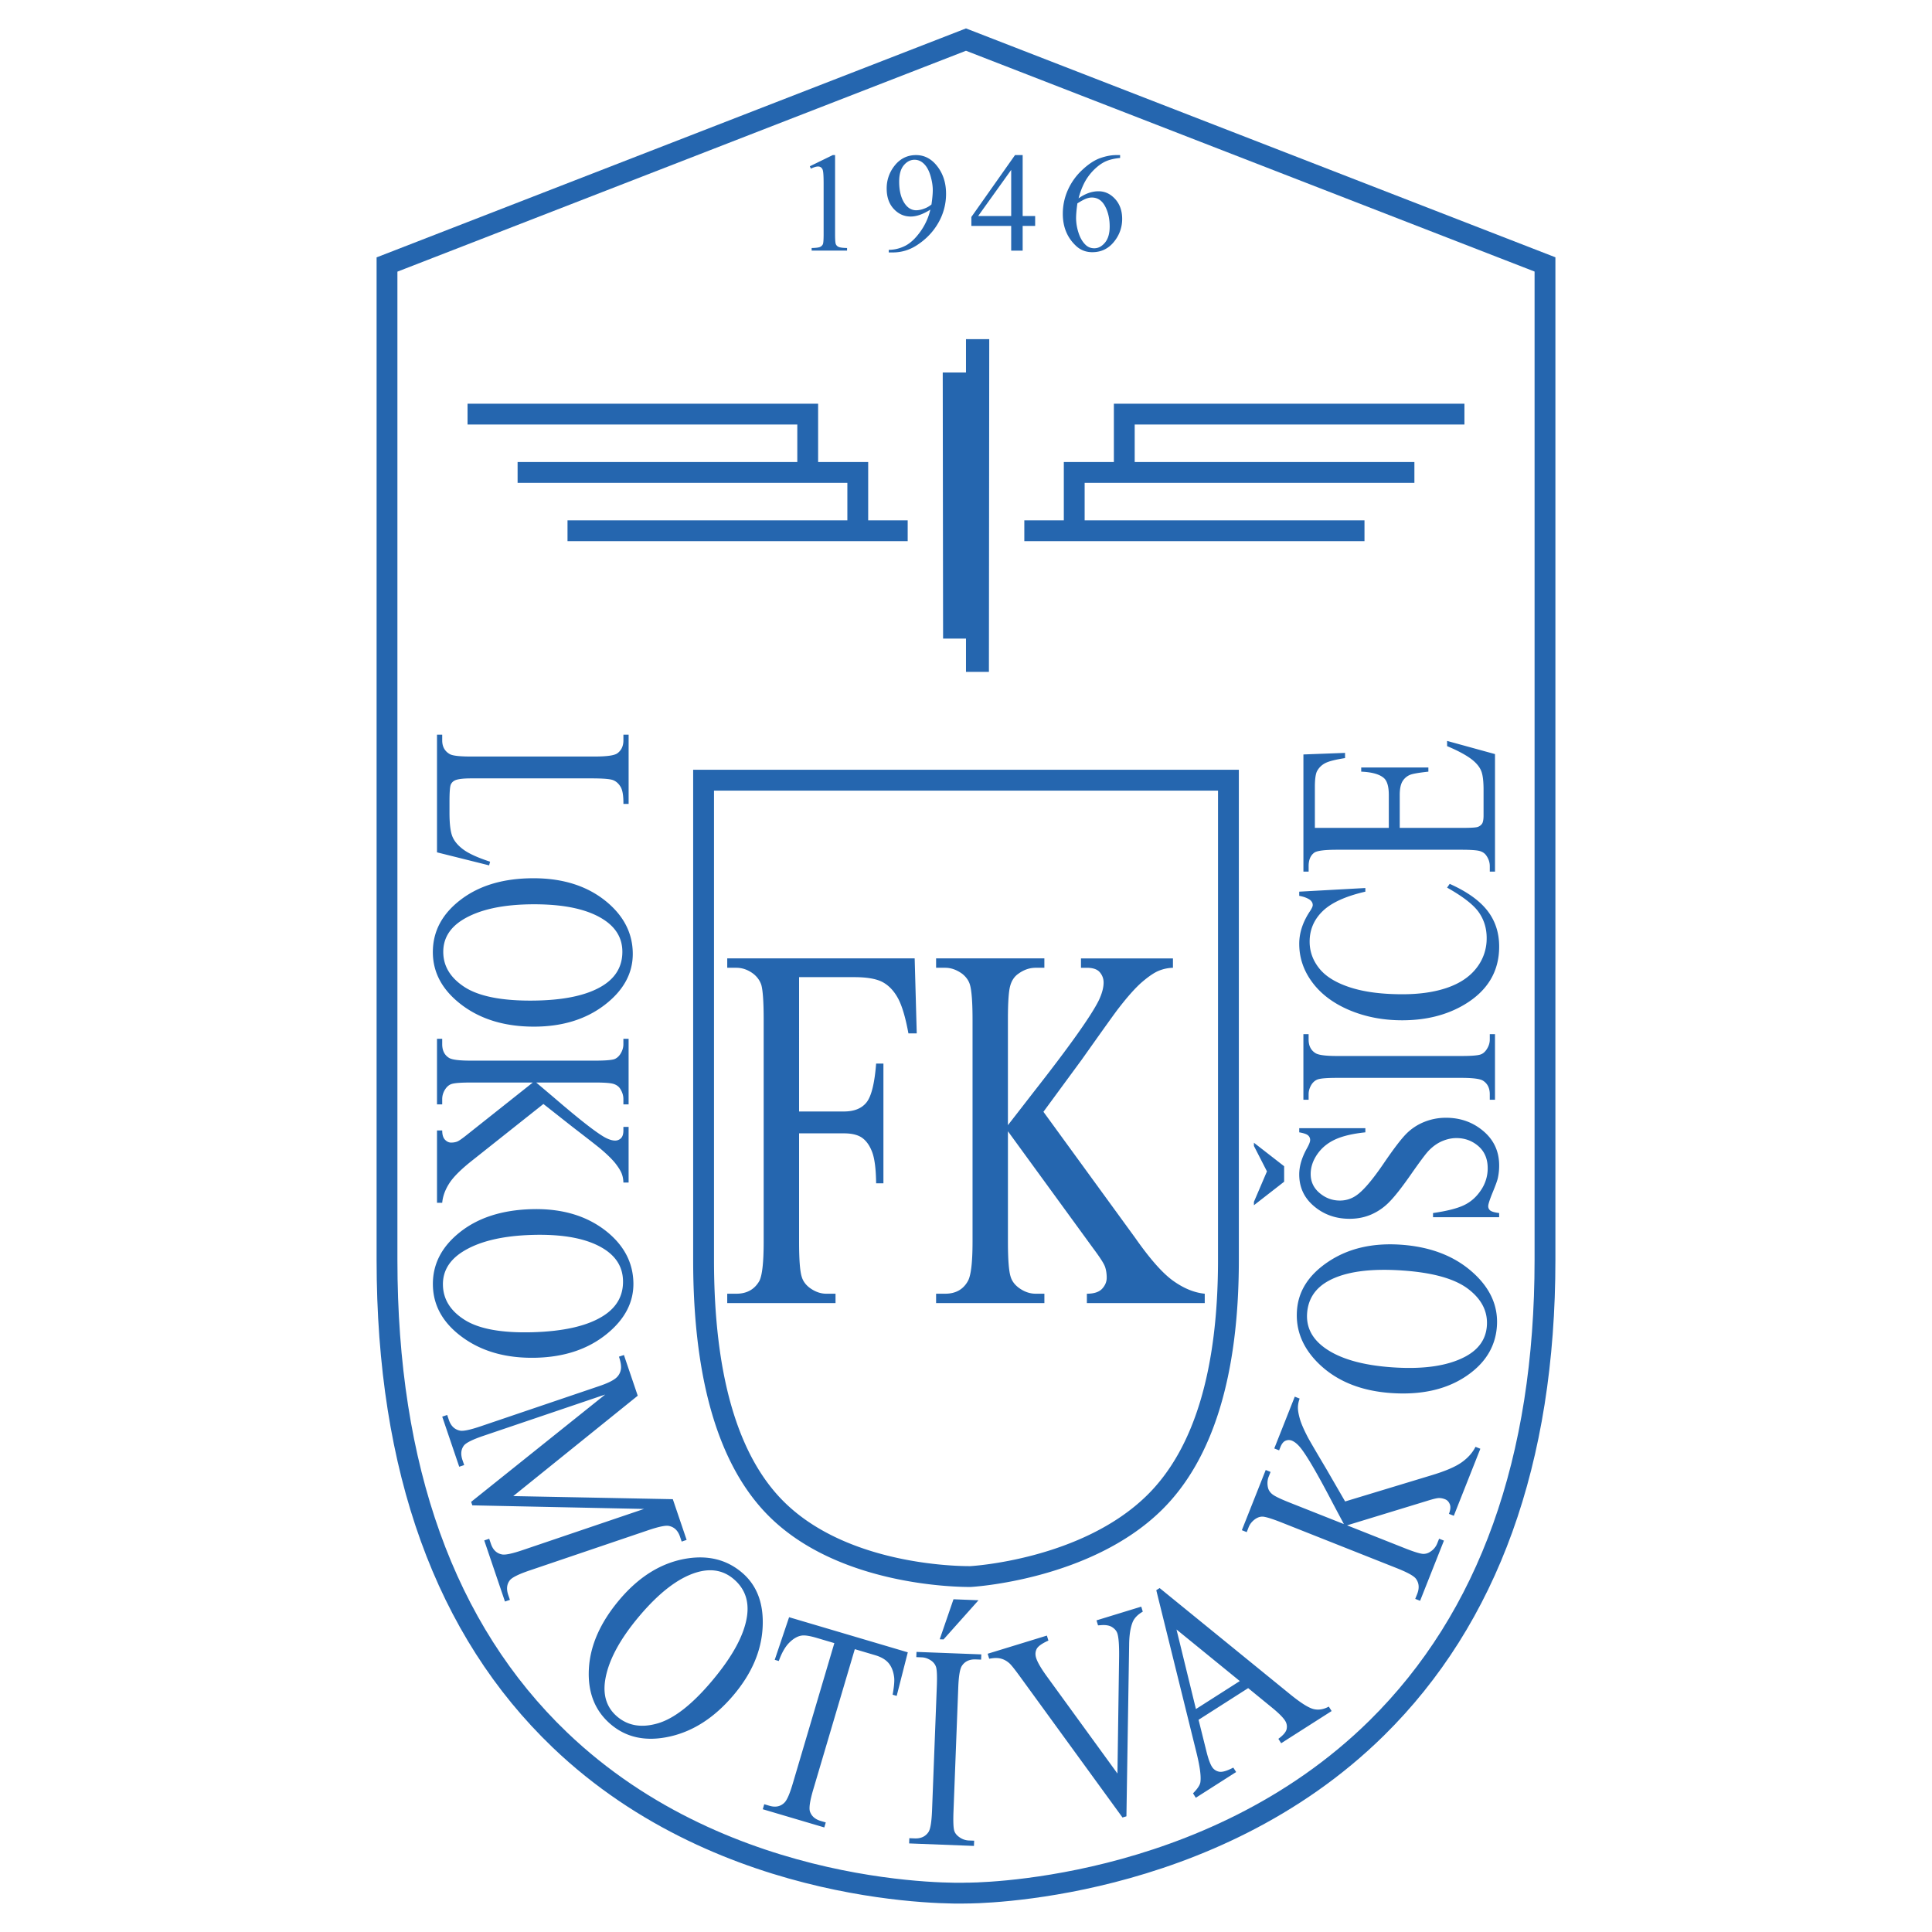 <svg xmlns="http://www.w3.org/2000/svg" width="2500" height="2500" viewBox="0 0 192.756 192.756"><g fill-rule="evenodd" clip-rule="evenodd"><path fill="#fff" d="M0 0h192.756v192.756H0V0z"/><path d="M96.377 3.949L38.612 26.391v99.324c0 65.66 57.765 63.158 57.765 63.158s57.767.832 57.767-63.168V26.382L96.377 3.949z" fill="#fff"/><path d="M96.001 2.981L37.573 25.679v100.036c0 21.105 5.909 37.465 17.562 48.625 16.935 16.217 40.452 15.6 41.257 15.572.802.004 24.732-.047 41.693-16.766 11.344-11.184 17.098-27.145 17.098-47.441V25.671L96.377 2.834l-.376.147zm.376 2.083l56.728 22.029v98.612c0 19.711-5.539 35.168-16.461 45.945-16.535 16.312-40.017 16.188-40.252 16.184h-.029l-.03.002c-.231.01-23.287.795-39.777-15.012C45.339 162.07 39.65 146.22 39.65 125.715V27.102L96.377 5.064z" fill="#2566af"/><path d="M69.157 76.801v48.914c0 11.967 2.547 20.57 7.572 25.568 6.974 6.939 18.786 7.059 20.11 7.049.088.002 11.958-.664 19.073-7.68 5.102-5.025 7.688-13.418 7.688-24.947V76.801H69.157zm52.364 48.904c0 10.951-2.379 18.848-7.068 23.469-6.533 6.441-17.543 7.076-17.653 7.08-1.21.008-12.228-.098-18.605-6.443-4.618-4.594-6.959-12.701-6.959-24.096V78.879h50.286l-.001 46.826zM56.621 51.914v2.078H90.56v-2.078h-3.941v-5.818h-4.995v-5.818H46.647v2.078h32.9v3.74H51.641v2.078h32.9v3.74h-27.92zM146.107 42.355v-2.078h-34.976v5.818h-4.994v5.818h-3.941v2.078h33.939v-2.078h-27.92v-3.74h32.9v-2.078h-27.906v-3.74h32.898zM48.898 85.972c-1.178-.386-2.04-.771-2.587-1.155-.547-.386-.928-.813-1.143-1.282-.215-.47-.322-1.282-.322-2.438v-1.113c0-.968.046-1.545.141-1.733s.239-.323.437-.408c.291-.122.827-.183 1.606-.183h11.999c1.13 0 1.846.058 2.145.177.299.118.546.339.743.665.196.325.29.893.281 1.704h.52v-6.909h-.52v.566c0 .577-.207 1.011-.619 1.304-.3.208-1.046.312-2.238.312H46.976c-1.084 0-1.774-.075-2.073-.226-.522-.284-.784-.747-.784-1.389v-.566h-.52v11.74l5.2 1.299.099-.365zM46.053 100.252c1.913 1.449 4.319 2.176 7.218 2.176 2.813 0 5.16-.719 7.041-2.154 1.88-1.438 2.82-3.139 2.82-5.101 0-1.972-.83-3.672-2.49-5.099-1.913-1.635-4.384-2.451-7.413-2.451-2.964 0-5.379.708-7.245 2.127-1.867 1.417-2.799 3.164-2.799 5.24-.001 2.057.955 3.809 2.868 5.262zm.077-8.468c1.674-1.042 4.063-1.563 7.168-1.563 3.029 0 5.33.502 6.901 1.509 1.262.81 1.894 1.886 1.894 3.227 0 1.424-.636 2.542-1.907 3.351-1.599 1.016-4.026 1.523-7.28 1.523-3.001 0-5.199-.459-6.592-1.375-1.394-.918-2.09-2.08-2.09-3.486-.001-1.324.634-2.386 1.906-3.186zM62.716 110.186v-6.547h-.52v.539c0 .359-.113.703-.337 1.033-.169.236-.366.393-.591.469-.32.094-.963.141-1.929.141H46.976c-1.145 0-1.867-.09-2.167-.27-.46-.281-.69-.74-.69-1.373v-.539h-.52v6.547h.52v-.531c0-.363.112-.709.338-1.035.169-.238.37-.396.605-.473.309-.096.947-.143 1.914-.143h6.182l-6.539 5.189c-.49.395-.825.627-1.003.699-.179.068-.382.104-.607.104s-.431-.096-.615-.289c-.183-.193-.275-.5-.275-.924h-.52v7.219h.52c.056-.65.294-1.301.713-1.951.418-.652 1.214-1.436 2.385-2.352l6.998-5.555 2.898 2.283c1.734 1.336 2.696 2.088 2.884 2.258.657.562 1.135 1.039 1.431 1.424.295.383.495.711.599.98.104.268.16.566.169.893h.52v-5.553h-.52v.352c0 .367-.083.627-.247.783a.808.808 0 0 1-.57.232c-.282 0-.61-.1-.985-.295-.855-.461-2.559-1.787-5.111-3.984-1.014-.859-1.609-1.365-1.788-1.514h5.844c.938 0 1.558.045 1.858.135.3.092.525.252.675.48.216.336.324.68.324 1.035v.531h.52v.002zM46.202 133.467c1.954 1.402 4.384 2.068 7.291 1.994 2.821-.072 5.156-.852 7.003-2.338 1.848-1.486 2.748-3.215 2.697-5.18-.05-1.973-.926-3.654-2.626-5.041-1.961-1.586-4.459-2.342-7.495-2.264-2.971.076-5.375.848-7.209 2.316-1.835 1.467-2.725 3.24-2.672 5.316.051 2.06 1.054 3.791 3.011 5.197zm-.174-8.5c1.656-1.094 4.044-1.682 7.166-1.762 3.045-.078 5.372.369 6.977 1.346 1.291.785 1.953 1.855 1.987 3.209.037 1.438-.573 2.584-1.831 3.434-1.582 1.066-4.009 1.641-7.281 1.725-3.018.074-5.238-.33-6.664-1.221-1.424-.889-2.154-2.045-2.19-3.465-.034-1.335.577-2.424 1.836-3.266zM66.703 152.236c.551.1.931.457 1.14 1.072l.168.496.494-.168-1.378-4.062-15.918-.309 12.418-10.014-1.378-4.061-.495.166c.199.588.256 1.045.172 1.365a1.41 1.41 0 0 1-.465.76c-.309.266-.863.533-1.665.805l-11.844 4.018c-1.016.344-1.693.49-2.029.436-.551-.104-.929-.455-1.135-1.062l-.172-.506-.495.166 1.696 4.998.495-.166-.173-.508c-.193-.572-.147-1.049.14-1.434.212-.281.876-.611 1.99-.988l12.11-4.107-13.373 10.707.118.348 17.129.359-12.11 4.107c-1.017.344-1.693.49-2.029.436-.548-.092-.926-.445-1.135-1.061l-.172-.508-.494.168 2.067 6.096.494-.168-.168-.494c-.193-.572-.147-1.049.141-1.434.209-.291.871-.625 1.985-1.002l11.843-4.018c1.015-.343 1.691-.487 2.028-.433zM74.022 156.893c-1.509-1.279-3.346-1.744-5.513-1.398-2.49.406-4.717 1.768-6.683 4.086-1.922 2.27-2.947 4.576-3.073 6.924-.127 2.346.604 4.191 2.189 5.535 1.572 1.334 3.533 1.738 5.883 1.213 2.35-.523 4.464-1.896 6.344-4.113 1.824-2.154 2.798-4.416 2.919-6.785.122-2.373-.567-4.193-2.066-5.462zm.515 4.3c-.258 1.893-1.446 4.086-3.562 6.584-1.953 2.305-3.736 3.691-5.35 4.162-1.613.471-2.962.246-4.045-.672-1.019-.865-1.424-2.047-1.215-3.545.285-1.967 1.438-4.143 3.457-6.525 1.971-2.324 3.855-3.764 5.652-4.312 1.447-.438 2.686-.221 3.72.654 1.098.93 1.546 2.15 1.343 3.654zM77.295 165.6l.405.119c.291-.814.64-1.426 1.05-1.834s.825-.645 1.245-.705c.317-.045.818.035 1.503.238l1.745.516-4.146 14.006c-.304 1.029-.58 1.662-.828 1.904-.391.393-.893.5-1.506.316l-.514-.152-.147.5 6.138 1.816.147-.5-.5-.146c-.559-.166-.918-.479-1.075-.936-.116-.34-.007-1.072.326-2.197l4.146-14.008 2.041.605c.604.18 1.051.447 1.344.803.291.355.472.828.543 1.418.039.363-.012.938-.155 1.717l.405.121 1.109-4.348-11.843-3.504-1.433 4.251zM91.42 165.332l.535.021c.357.012.696.139 1.017.377.218.178.36.385.427.623.083.312.105.953.067 1.922l-.475 12.344c-.045 1.146-.162 1.867-.352 2.158-.3.451-.76.664-1.379.641l-.536-.021-.02.521 6.467.25.021-.523-.537-.02a1.728 1.728 0 0 1-1.001-.377c-.238-.178-.39-.385-.456-.625-.083-.312-.104-.953-.067-1.924l.475-12.342c.044-1.146.166-1.865.365-2.158.3-.451.759-.662 1.379-.639l.535.02.021-.521-6.468-.248-.018.521zM94.137 163.566l3.488-3.908-2.495-.099-1.374 3.992.381.015zM109.398 161.664l.154.5c.086-.006.15-.012.189-.012.523-.055.926.006 1.205.182.279.174.461.393.541.654.123.404.18 1.18.166 2.322l-.164 11.637-6.971-9.594c-.625-.852-1.008-1.5-1.145-1.951-.1-.324-.08-.619.059-.889.139-.268.529-.545 1.168-.832l-.152-.498-5.908 1.812.154.5c.455-.092.838-.098 1.146-.02s.592.227.848.455c.172.143.521.576 1.049 1.301l10.256 14.102.391-.119.271-17.111c.008-.994.135-1.771.377-2.328.18-.381.508-.707.984-.98l-.154-.5-4.464 1.369zM131.018 170.504c-.5-.135-1.271-.627-2.316-1.477l-13.004-10.586-.336.213 3.994 16.141c.354 1.412.49 2.414.408 3.002-.037.291-.281.666-.736 1.123l.279.443 4.023-2.568-.283-.441c-.652.34-1.131.475-1.432.404a1.05 1.05 0 0 1-.688-.473c-.199-.309-.391-.846-.576-1.609l-.77-3.092 4.949-3.16 2.242 1.834c.734.59 1.215 1.059 1.438 1.41.168.262.219.541.158.838-.062.295-.338.621-.826.977l.281.439 5.033-3.211-.281-.443c-.54.291-1.059.369-1.557.236zm-11.7.008l-1.939-7.938 6.316 5.145-4.377 2.793zM145.83 145.898c-.627.447-1.646.883-3.059 1.305l-8.568 2.598-1.855-3.207c-1.123-1.891-1.738-2.949-1.854-3.176-.402-.768-.672-1.387-.805-1.854s-.197-.844-.195-1.131c.002-.289.059-.588.172-.895l-.486-.193-2.045 5.166.482.191.131-.328c.135-.34.309-.551.518-.635a.814.814 0 0 1 .617-.008c.264.105.533.318.809.641.627.744 1.723 2.613 3.283 5.609l1.105 2.078-5.441-2.156c-.875-.348-1.436-.617-1.684-.811-.246-.195-.396-.424-.453-.689-.08-.385-.055-.74.07-1.064l.193-.484-.484-.193-2.381 6.006.486.193.195-.498c.133-.332.363-.609.695-.834.244-.154.484-.227.725-.213.33.029.947.223 1.848.578l11.486 4.553c1.068.424 1.707.773 1.922 1.051.324.434.369.941.139 1.527l-.197.496.484.191 2.379-6.004-.482-.191-.193.484a1.725 1.725 0 0 1-.691.818 1.182 1.182 0 0 1-.732.211c-.326-.025-.936-.219-1.836-.576l-5.73-2.271 7.992-2.443c.6-.189.996-.281 1.189-.281.191 0 .393.041.602.125.211.082.365.246.465.492.1.248.07.568-.086.961l.486.193 2.648-6.689-.484-.191c-.292.584-.751 1.099-1.38 1.548zM146.842 126.867c-1.812-1.586-4.168-2.479-7.07-2.682-2.814-.195-5.215.357-7.195 1.662-1.982 1.305-3.043 2.938-3.178 4.898-.141 1.971.574 3.727 2.135 5.27 1.799 1.768 4.215 2.756 7.248 2.969 2.963.207 5.432-.332 7.396-1.617 1.967-1.289 3.021-2.969 3.168-5.043.142-2.054-.692-3.875-2.504-5.457zm1.504 5.403c-.092 1.332-.807 2.357-2.141 3.074-1.752.936-4.188 1.291-7.301 1.074-3.043-.211-5.314-.879-6.822-2.004-1.207-.904-1.766-2.031-1.672-3.385.102-1.436.818-2.518 2.15-3.244 1.678-.912 4.148-1.254 7.412-1.023 3.014.211 5.188.826 6.521 1.848 1.335 1.023 1.95 2.242 1.853 3.66zM128.119 116.355l-3.014-2.343v.32l1.299 2.537-1.299 3.039v.338l3.014-2.346v-1.545zM149.443 117.521a5.69 5.69 0 0 0 .129-1.242c0-1.393-.523-2.535-1.572-3.426-1.045-.889-2.293-1.334-3.738-1.334-.76 0-1.49.141-2.184.424a5.28 5.28 0 0 0-1.811 1.215c-.512.527-1.244 1.49-2.197 2.887-1.168 1.717-2.102 2.803-2.803 3.258a2.812 2.812 0 0 1-1.584.477c-.758 0-1.432-.25-2.025-.75-.596-.5-.891-1.133-.891-1.896 0-.682.219-1.342.658-1.977s1.033-1.125 1.779-1.469c.75-.346 1.754-.584 3.018-.715v-.414h-6.598v.414c.438.076.729.174.873.297a.593.593 0 0 1 .217.479c0 .17-.115.459-.35.873-.494.902-.74 1.752-.74 2.551 0 1.287.494 2.348 1.484 3.178.988.832 2.168 1.248 3.537 1.248.789 0 1.512-.145 2.168-.43a5.633 5.633 0 0 0 1.801-1.252c.545-.549 1.268-1.471 2.166-2.76.9-1.289 1.49-2.076 1.771-2.363.412-.424.857-.74 1.334-.943.48-.203.953-.305 1.422-.305.844 0 1.574.27 2.193.805.617.539.928 1.271.928 2.199a3.87 3.87 0 0 1-.68 2.203c-.449.674-1.016 1.172-1.697 1.494-.68.322-1.707.582-3.078.779v.416h6.598v-.416c-.445-.057-.736-.139-.879-.246a.537.537 0 0 1-.211-.447c0-.188.148-.645.443-1.369.301-.728.472-1.208.519-1.443zM149.156 109.721v-6.545h-.52v.537c0 .359-.113.699-.338 1.021-.168.246-.369.406-.605.48-.309.096-.947.143-1.912.143h-12.365c-1.145 0-1.865-.094-2.168-.283-.457-.283-.688-.738-.688-1.361v-.537h-.52v6.545h.52v-.543c0-.359.111-.707.336-1.041.17-.227.371-.379.605-.455.311-.096.947-.143 1.914-.143h12.365c1.143 0 1.865.09 2.164.271.461.285.691.742.691 1.367v.543h.521v.001zM129.625 94.168c0 1.396.438 2.682 1.314 3.854.877 1.174 2.113 2.096 3.707 2.766 1.596.67 3.344 1.006 5.248 1.006 2.363 0 4.414-.512 6.16-1.535 2.346-1.381 3.518-3.32 3.518-5.819 0-1.39-.396-2.59-1.188-3.6-.793-1.009-2.043-1.895-3.748-2.656l-.26.375c1.574.885 2.625 1.701 3.154 2.446.527.746.795 1.607.795 2.586a4.741 4.741 0 0 1-1.014 2.985c-.672.871-1.641 1.525-2.906 1.965-1.262.438-2.756.656-4.477.656-2.088 0-3.832-.229-5.236-.688-1.404-.457-2.428-1.088-3.068-1.889-.641-.799-.961-1.691-.961-2.673 0-1.184.432-2.198 1.299-3.041.867-.842 2.287-1.49 4.26-1.944v-.364l-6.598.364v.416c.459.084.818.219 1.078.405.182.149.271.321.271.517 0 .14-.105.363-.316.67-.688 1.052-1.032 2.118-1.032 3.198zM130.561 86.418c0-.626.191-1.079.574-1.354.285-.19 1.047-.285 2.281-.285h12.365c.932 0 1.549.043 1.85.128.305.086.529.248.68.484.219.324.326.667.326 1.027v.542h.52V75.236l-4.779-1.314v.52c1.141.477 1.99.943 2.557 1.401.428.355.715.725.859 1.108.148.383.221 1 .221 1.849v2.55c0 .421-.055.705-.162.849a.853.853 0 0 1-.432.308c-.182.061-.691.091-1.529.091h-6.24v-3.273c0-.621.094-1.083.283-1.385.188-.301.447-.517.777-.646.264-.102.861-.204 1.797-.306v-.416h-6.701v.416c1.08.046 1.834.26 2.264.64.326.287.49.853.49 1.697v3.273h-7.377V78.52c0-.739.068-1.257.201-1.553.189-.361.463-.635.824-.825.361-.19 1.023-.358 1.986-.506v-.52l-4.154.156V86.96h.52v-.542h-.001zM96.377 63.71v3.325h2.287l.033-33.197-2.32-.002v3.325l-2.32.002.035 26.547h2.285z" fill="#2566af"/><path d="M91.257 95.619h-18.7v.936h.908c.606 0 1.178.205 1.715.613.379.309.639.676.778 1.102.157.562.234 1.723.234 3.48v22.129c0 2.082-.148 3.396-.442 3.941-.484.834-1.247 1.254-2.286 1.254h-.908v.936h10.805v-.936h-.922c-.581 0-1.144-.205-1.69-.613-.393-.309-.649-.676-.768-1.102-.172-.561-.257-1.723-.257-3.48v-10.805h4.468c.82 0 1.442.16 1.862.475.418.314.747.799.982 1.447.233.652.36 1.676.376 3.064h.728v-11.947h-.728c-.151 1.951-.466 3.234-.943 3.852-.479.619-1.238.928-2.277.928h-4.468V97.49h5.487c1.285 0 2.238.166 2.857.5.617.336 1.125.873 1.528 1.615.401.744.747 1.908 1.037 3.494h.831l-.207-7.48zM104.199 129.074h-.871c-.596 0-1.168-.205-1.713-.613-.402-.309-.666-.676-.789-1.102-.176-.561-.264-1.723-.264-3.48v-11.012l8.537 11.723c.658.881 1.041 1.479 1.152 1.799.109.322.166.686.166 1.088 0 .406-.152.775-.459 1.104-.305.328-.811.494-1.52.494v.936h11.76v-.936c-1.039-.102-2.084-.529-3.139-1.279s-2.322-2.182-3.797-4.289l-9.158-12.582 3.812-5.189c2.201-3.107 3.434-4.83 3.707-5.166.928-1.201 1.711-2.07 2.344-2.611.633-.539 1.172-.904 1.611-1.092a3.983 3.983 0 0 1 1.447-.311v-.936h-9.176v.936h.586c.605 0 1.039.148 1.291.445.254.297.381.639.381 1.027 0 .51-.16 1.102-.48 1.779-.76 1.541-2.945 4.615-6.561 9.223a787.849 787.849 0 0 1-2.506 3.227V101.75c0-1.705.074-2.832.225-3.377.148-.547.426-.957.828-1.23.545-.393 1.117-.588 1.713-.588h.871v-.936H93.394v.936h.909c.587 0 1.159.205 1.714.613.38.309.632.666.753 1.074.172.582.261 1.75.261 3.508v22.129c0 2.082-.157 3.396-.469 3.941-.467.834-1.221 1.254-2.259 1.254h-.909v.936h10.805v-.936zM80.796 16.589l2.291-1.117h.229v7.896c0 .518.022.841.066.968a.51.51 0 0 0 .275.293c.14.068.425.106.854.115v.26h-3.533v-.26c.439-.009.724-.047.852-.112a.562.562 0 0 0 .268-.266c.05-.111.075-.444.075-.999V18.33c0-.672-.023-1.104-.069-1.294a.556.556 0 0 0-.177-.322.479.479 0 0 0-.31-.103c-.171 0-.41.071-.716.213l-.105-.235zM92.17 20.828a2.318 2.318 0 0 1-.749.151c-.435 0-.801-.196-1.098-.59-.408-.545-.612-1.3-.612-2.266 0-.723.154-1.268.461-1.634.307-.366.665-.55 1.073-.55.353 0 .668.138.946.413s.492.669.644 1.184c.151.515.228.994.228 1.438 0 .357-.044.833-.13 1.428a2.41 2.41 0 0 1-.763.426zm-3.104 4.359c.875 0 1.682-.243 2.423-.729.91-.592 1.622-1.336 2.132-2.233a5.757 5.757 0 0 0 .767-2.899c0-1.151-.338-2.119-1.012-2.903-.549-.633-1.21-.95-1.981-.95-.915 0-1.655.388-2.224 1.164a3.584 3.584 0 0 0-.706 2.184c0 .84.234 1.514.704 2.021.47.507 1.033.761 1.692.761.584 0 1.238-.23 1.961-.691a6.144 6.144 0 0 1-1 2.2c-.479.667-.975 1.135-1.488 1.402a3.67 3.67 0 0 1-1.662.414v.26h.394v-.001zM97.592 21.55l3.295-4.599v4.599h-3.295zm4.439 0v-6.078h-.762l-4.356 6.175v.89h3.973v2.468h1.145v-2.468h1.246v-.987h-1.246zM108.371 19.817c.199-.073.385-.11.557-.11.57 0 1.01.286 1.32.859.309.572.465 1.251.465 2.034 0 .696-.156 1.232-.469 1.608-.314.376-.668.563-1.066.563-.334 0-.615-.107-.848-.323-.322-.302-.562-.711-.725-1.226a4.808 4.808 0 0 1-.244-1.433c0-.381.043-.88.131-1.499.387-.242.68-.4.879-.473zm2.981-4.344c-.49 0-1.02.102-1.59.303-.568.202-1.164.594-1.785 1.177a6.132 6.132 0 0 0-1.436 2.002 5.776 5.776 0 0 0-.504 2.381c0 1.308.439 2.372 1.314 3.192.445.422.99.633 1.631.633.938 0 1.695-.392 2.266-1.174a3.527 3.527 0 0 0 .711-2.141c0-.81-.232-1.474-.701-1.99-.469-.515-1.021-.773-1.658-.773-.666 0-1.332.236-1.99.706a7.274 7.274 0 0 1 .611-1.616 5.29 5.29 0 0 1 .924-1.233c.373-.368.75-.643 1.131-.823.383-.179.873-.299 1.477-.359v-.286h-.401v.001z" fill="#2566af"/></g></svg>